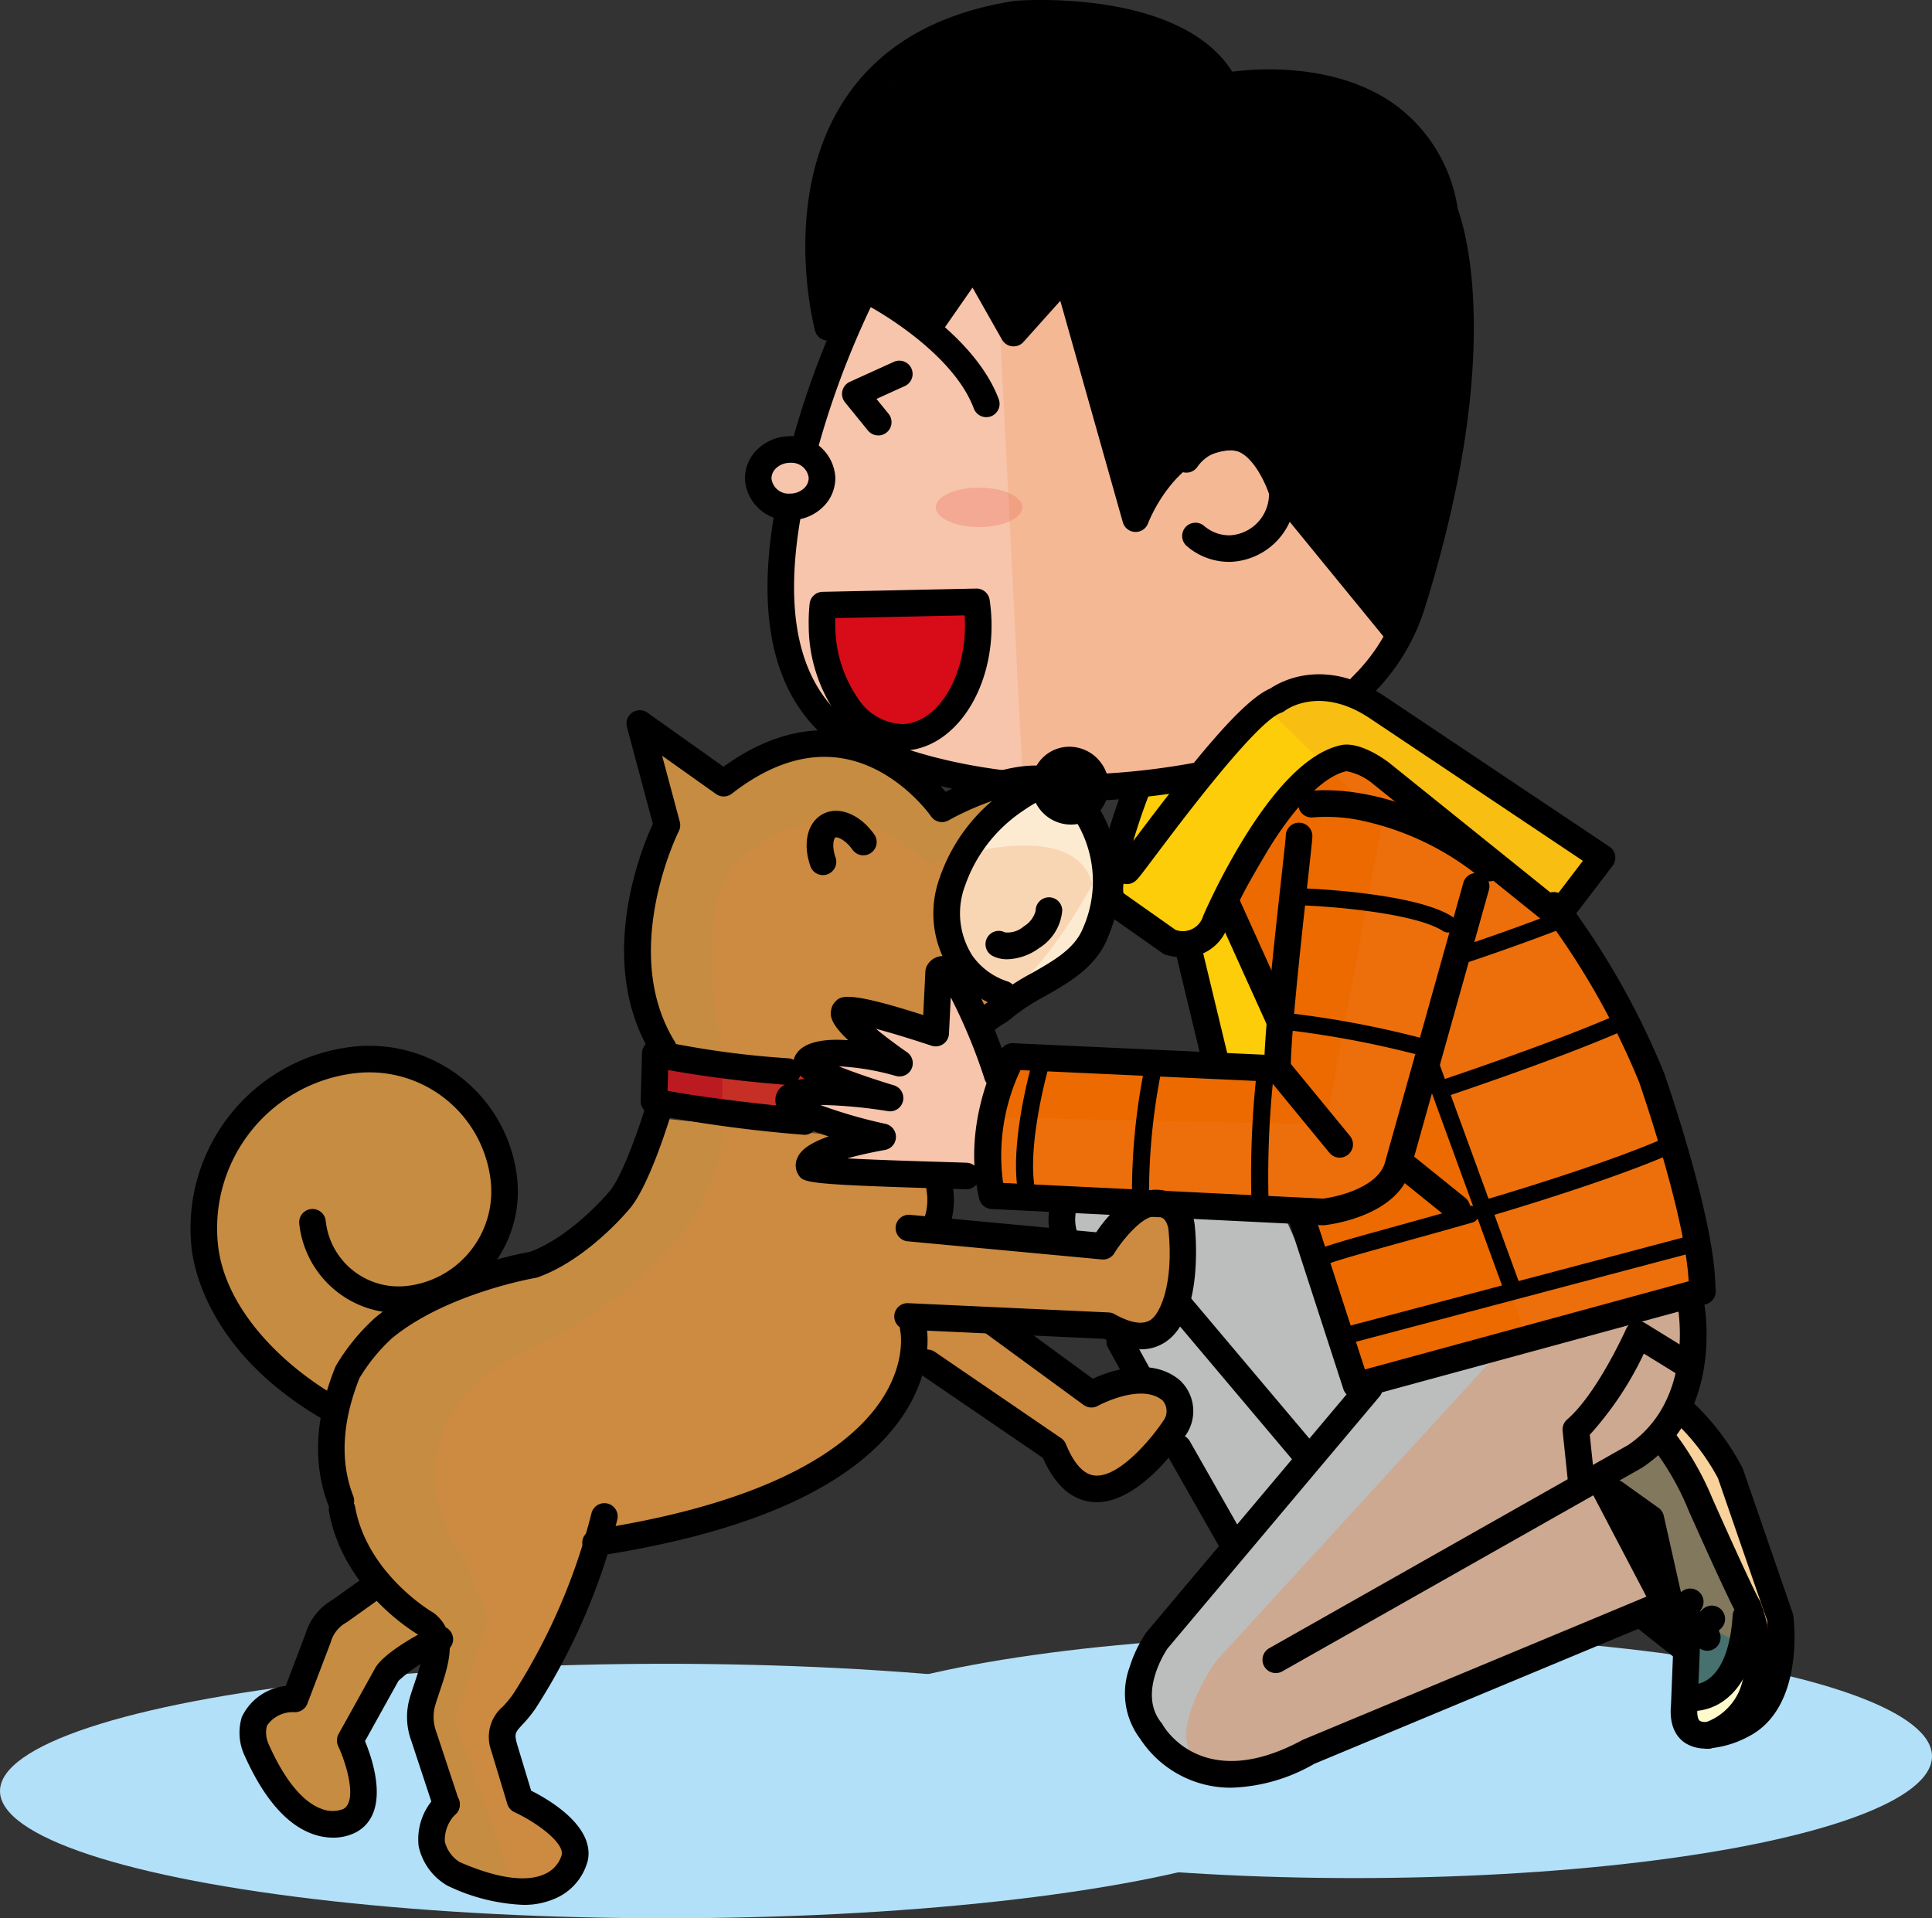 <svg id="グループ_2198" data-name="グループ 2198" xmlns="http://www.w3.org/2000/svg" width="170.006" height="168.806" viewBox="0 0 170.006 168.806">
  <rect x="0" y="0" width="170.006" height="168.806" fill="#333333" stroke="none"/>
  <ellipse id="楕円形_50" data-name="楕円形 50" cx="58.6" cy="11.197" rx="58.6" ry="11.197" transform="translate(0 146.412)" fill="#b2e0f8"/>
  <ellipse id="楕円形_51" data-name="楕円形 51" cx="50.81" cy="10.72" rx="50.81" ry="10.72" transform="translate(68.385 143.83)" fill="#b2e0f8"/>
  <g id="グループ_2197" data-name="グループ 2197" transform="translate(16.761)">
    <path id="パス_3290" data-name="パス 3290" d="M2836,1003s-4.5-11.543.2-18.587l-1.565-8.609,5.87,4.3s11.348-6.848,19.565,2.152l6.848-1.761s-7.826,6.848-5.087,15.261l4.891,2.739-8.609,7.63-18.587-.978Z" transform="translate(-2794.29 -911.398)" fill="#c68c42"/>
    <path id="パス_3291" data-name="パス 3291" d="M2876.53,852.878l-6.457,15.456s-5.087,1.174-4.108,3.913c0,0,0,1.565,1.956,1.761,0,0-4.3,18.2,7.435,21.131,0,0,19.174,5.283,28.369,1.957,0,0,7.435-8.413,12.718-7.044l1.369.391,3.718-5.674-9.978-11.739s.391-8.609-8.022-3.913l-5.479,3.913-5.478-19.565-4.891,5.087-3.131-5.674-4.5,4.7Z" transform="translate(-2815.449 -829.558)" fill="#f7c5ab"/>
    <path id="パス_3292" data-name="パス 3292" d="M2892.2,1046.268l-4.5-9-.979,5.478-6.456-1.369,1.761,3.913-5.479.2,3.522,2.739s-6.261.978-5.283.978,6.457,3.326,6.457,3.326l-5.283,2.152,14.87.391Z" transform="translate(-2821.337 -952.318)" fill="#f7c5ab"/>
    <path id="パス_3293" data-name="パス 3293" d="M2945.81,994.183l4.109,9.391-.587,3.913-23.282.391s-4.109,7.435-1.957,11.348l28.174.978,4.3,15.848,30.522-8.022s-4.109-24.456-12.718-33.456l-8.413-6.065-9.391-8.022-3.13.587Z" transform="translate(-2853.816 -914.516)" fill="#ed6a00"/>
    <path id="パス_3294" data-name="パス 3294" d="M2881.661,812.852c.391.479,3.326-4.891,3.326-4.891l3.717,5.478,3.717-5.478,3.913,6.456,4.109-5.478s7.826,21.522,7.63,20.935,5.674-7.239,8.609-6.065l13.5,16.826s5.674-12.131,5.674-19.761c0,0,5.087-30.13-20.935-28.174a24.121,24.121,0,0,0-22.108-5.283S2871.292,800.134,2881.661,812.852Z" transform="translate(-2824.102 -785.423)"/>
    <path id="パス_3295" data-name="パス 3295" d="M2976.493,1100.684l-8.609-.782.2,8.8-1.174,2.348-3.522,1.369s0,2.543.587,2.543,3.131,1.761,3.131,1.761l.391,2.935,4.7,9.587-7.435,10.174s-2.348,9.587,5.674,10.565c0,0,4.7-.782,6.456-1.956l32.282-13.3-4.891-10.369,4.891-3.717s3.326-4.5,3.326-5.087-.587-7.043-.587-7.043l-28.761,7.043Z" transform="translate(-2880.39 -994.018)" fill="#bcbdbd"/>
    <path id="パス_3296" data-name="パス 3296" d="M2966.746,996.771l-1.761-9.782s-7.421-4.205-6.457-5.478,2.544-8.609,2.544-8.609l4.7-.978,6.26-6.261,6.065-1.565,23.282,14.087-4.7,5.283-16.826-13.891-3.913,1.761-8.022,11.543,5.087,9.2-.391,4.5Z" transform="translate(-2877.1 -903.604)" fill="#fccd08"/>
    <path id="パス_3297" data-name="パス 3297" d="M2882.018,942.006c-.047-.585,13.7.2,13.7.2s.978,9.978-7.043,10.37C2888.67,952.571,2883,954.136,2882.018,942.006Z" transform="translate(-2826.22 -888.751)" fill="#d70c18"/>
    <path id="パス_3298" data-name="パス 3298" d="M2758.891,1067.152s-4.191,14.474-15.26,13.109c-3.571-.44-.783-.391-.783-.391s4.3-6.065.2-12.13c0,0-6.652-10.565-18.587-3.326,0,0-10.174,10.565-4.5,19.174,0,0,5.478,7.826,9.586,9.2,0,0,0,11.543,3.913,14.87l-4.109,2.739-2.543,7.239s-5.087,1.174-2.348,6.261c0,0,3.131,8.8,7.24,3.717l-.783-5.478,4.7-6.457,3.13-2.543-1.957,6.848,2.935,6.652-1.369,2.935s0,3.717,3.13,4.3c0,0,9.782,3.13,9-2.348s0-.782,0-.782l-.587-1.761-3.913-2.739-1.369-5.478s8.413-7.826,8.609-16.435c0,0,24.652-4.5,27.2-15.261l12.13,6.457s2.543,6.261,6.261,3.326c0,0,8.8-5.087,3.326-8.217h-2.152l-3.718,1.174-7.239-6.652,8.413.2s7.239,2.544,7.239-4.109c0,0,0-7.239-3.326-6.457l-3.717,3.326-14.087-1.174-.2-4.7-10.957-.391,4.7-2.935Z" transform="translate(-2717.18 -968.703)" fill="#c68c42"/>
    <path id="パス_3299" data-name="パス 3299" d="M2920.888,1009.12s-6.261-.489-5.38-8.266c0,0,3.106-7.221,7.63-9.1l4.842,2.494S2933.312,1003.886,2920.888,1009.12Z" transform="translate(-2848.46 -922.018)" fill="#fdebd1"/>
    <path id="パス_3300" data-name="パス 3300" d="M2852.5,1063.028l-14.674-1.467-.293,3.962,14.38,1.614Z" transform="translate(-2796.602 -968.491)" fill="#bc1a21"/>
    <path id="パス_3301" data-name="パス 3301" d="M3087.486,1166.061l3.326,3.13,2.935,14.674s5.479,0,5.282-6.261l-5.282-12.522-2.348-3.717-5.674,3.913Z" transform="translate(-2961.84 -1034.937)" fill="#47716f"/>
    <path id="パス_3302" data-name="パス 3302" d="M3105.627,1156.3l8.609,18.391.391-3.522-4.3-12.913-3.522-4.5Z" transform="translate(-2975.091 -1029.871)" fill="#fffacc"/>
    <path id="パス_3303" data-name="パス 3303" d="M3115.593,1214.048l-1.174,2.543-4.109,3.13.2,2.739,3.522-.391,1.565-3.522Z" transform="translate(-2978.209 -1070.012)" fill="#fffacc"/>
    <path id="パス_3304" data-name="パス 3304" d="M2946.8,1103.034h2.739l2.152-3.326-5.282-.391.391,2.935" transform="translate(-2869.089 -993.628)" fill="#bcbdbd"/>
    <ellipse id="楕円形_52" data-name="楕円形 52" cx="3.81" cy="1.733" rx="3.81" ry="1.733" transform="translate(65.586 42.912)" fill="#f19a86" opacity="0.65"/>
    <path id="パス_3305" data-name="パス 3305" d="M2928.119,862.657l2,39.507s13.207,3.228,19.663-3.815l2.641-3.815,6.163-.587,4.4-3.521-10.271-11.739s-1.174-9.1-8.218-5.283l-4.989,5.576-5.576-19.369-3.522,3.521-1.5-.941A.519.519,0,0,0,2928.119,862.657Z" transform="translate(-2856.912 -834.04)" fill="#ef8340" opacity="0.2" style="mix-blend-mode: multiply;isolation: isolate"/>
    <path id="パス_3306" data-name="パス 3306" d="M2950.572,966.152l9.978,9.685-4.989,26.707-28.76-.587-.587,6.75,28.761,1.761,5.283-2.641,4.7-11.445,8.217,24.946,15.848-4.4s-4.109-23.772-12.619-33.75l2.935-5.282-21.13-13.207-3.229-.587Z" transform="translate(-2855.643 -903.604)" fill="#ef8340" opacity="0.2" style="mix-blend-mode: multiply;isolation: isolate"/>
    <path id="パス_3307" data-name="パス 3307" d="M3005.375,1127.135l-25.532,27.88s-4.989,7.043-1.174,9.1c0,0,5.87,1.174,8.218-.587l31.109-14.087,9.978,4.989,1.174-4.109-3.522-12.033-4.7-4.989,1.174-6.75.881-4.4Z" transform="translate(-2889.609 -1008.827)" fill="#ef8340" opacity="0.35" style="mix-blend-mode: multiply;isolation: isolate"/>
    <path id="パス_3308" data-name="パス 3308" d="M2804.735,1019.31s-3.229-13.5,2.054-17.315c0,0,7.924-7.337,16.141.88,0,0,12.62-4.7,14.38,1.761,0,0-4.793,9.1-9.391,10.859l-4.109-3.815-.293,5.87-6.75-1.761.587,2.935-3.228,1.174s-2.935,2.641-2.054,3.228,6.457,4.4,6.457,4.4-6.457,1.467-5.283,1.761,9.685,1.467,9.685,1.467l-.293,4.109,15.554,2.054s6.163-5.87,6.75-2.348c0,0,.88,11.152-4.989,8.511h-12.913l9.685,6.163s9.1-2.935,8.8,1.761l-6.456,6.75s-4.4.587-5.283-3.522l-12.032-8.511s-2.348,14.967-27.88,16.141l-3.522,7.924-5.282,8.217,1.174,6.75s11.739,8.8,0,7.63l-4.989-14.087,2.935-9.1-2.054-4.989s-8.217-10.565,4.109-17.9c0,0,17.9-7.337,18.489-19.956Z" transform="translate(-2757.937 -926.828)" fill="#ef8340" opacity="0.2" style="mix-blend-mode: multiply;isolation: isolate"/>
    <g id="グループ_2196" data-name="グループ 2196">
      <path id="パス_3309" data-name="パス 3309" d="M2819.4,1150.438a1.17,1.17,0,0,1-.176-2.327c16.113-2.472,22.583-7.445,25.173-11.182,2.383-3.437,1.834-6.226,1.81-6.343a1.17,1.17,0,0,1,2.284-.508c.035.153.817,3.8-2.1,8.079-4.112,6.04-13.133,10.167-26.812,12.266A1.173,1.173,0,0,1,2819.4,1150.438Z" transform="translate(-2783.753 -1013.505)"/>
      <path id="パス_3310" data-name="パス 3310" d="M2921.619,1144.9c-.133,0-.265-.006-.4-.019-1.816-.174-3.274-1.479-4.336-3.88l-10.839-7.406a1.17,1.17,0,0,1,1.32-1.932l11.121,7.6a1.17,1.17,0,0,1,.422.521c.717,1.744,1.57,2.675,2.535,2.769,2.2.217,5.131-3.442,5.987-4.74l.023-.034a1.424,1.424,0,0,0-.027-1.821c-1.884-1.6-5.656.438-5.693.46a1.175,1.175,0,0,1-1.265-.075l-8.54-6.247a1.17,1.17,0,0,1,1.381-1.888l7.966,5.827c1.515-.69,5.165-1.986,7.667.141a3.707,3.707,0,0,1,.431,4.94C2928.921,1139.8,2925.42,1144.9,2921.619,1144.9Z" transform="translate(-2841.877 -1012.71)"/>
      <path id="パス_3311" data-name="パス 3311" d="M2727.148,1091.369a1.164,1.164,0,0,1-.592-.162c-9.685-5.7-11.165-12.935-11.387-15.018a16.08,16.08,0,0,1,14.263-17.671,13.08,13.08,0,0,1,14.394,11.619,10.711,10.711,0,0,1-9.5,11.773,8.795,8.795,0,0,1-9.676-7.811,1.17,1.17,0,0,1,2.327-.248,6.454,6.454,0,0,0,7.1,5.732,8.368,8.368,0,0,0,7.423-9.2,10.74,10.74,0,0,0-11.819-9.54,13.736,13.736,0,0,0-12.185,15.1c.607,5.682,5.692,10.57,10.247,13.25a1.17,1.17,0,0,1-.594,2.178Z" transform="translate(-2715.077 -966.416)"/>
      <g id="グループ_2190" data-name="グループ 2190" transform="translate(74 65.713)">
        <ellipse id="楕円形_53" data-name="楕円形 53" cx="2.207" cy="2.276" rx="2.207" ry="2.276" transform="matrix(0.816, -0.578, 0.578, 0.816, 0.284, 2.842)"/>
        <path id="パス_3312" data-name="パス 3312" d="M2939.949,986.562a3.463,3.463,0,0,1-2.829-1.474h0a3.459,3.459,0,0,1-.6-2.543,3.33,3.33,0,0,1,3.919-2.774,3.462,3.462,0,0,1,2.2,1.415,3.416,3.416,0,0,1-.766,4.763A3.3,3.3,0,0,1,2939.949,986.562Zm-.139-4.509a.988.988,0,0,0-.573.181,1,1,0,0,0-.409.671,1.132,1.132,0,0,0,.2.832h0a1.131,1.131,0,0,0,.717.466,1.007,1.007,0,0,0,.769-.162,1.075,1.075,0,0,0,.208-1.5,1.132,1.132,0,0,0-.717-.466A1.089,1.089,0,0,0,2939.81,982.053Z" transform="translate(-2936.475 -979.713)"/>
      </g>
      <path id="パス_3313" data-name="パス 3313" d="M2909.031,1096.249a1.171,1.171,0,0,1-1.079-1.622,4.931,4.931,0,0,0,.235-2.609c-.025-.307-.052-.631-.07-.981a1.17,1.17,0,0,1,2.337-.116c.016.322.041.62.064.9a7.08,7.08,0,0,1-.408,3.706A1.17,1.17,0,0,1,2909.031,1096.249Z" transform="translate(-2843.425 -987.298)"/>
      <path id="パス_3314" data-name="パス 3314" d="M2832.7,1001.04a1.168,1.168,0,0,1-1-.555c-5.061-8.19-.943-18.208.061-20.384l-2.281-8.529a1.17,1.17,0,0,1,1.808-1.256l6.689,4.754c3.586-2.588,7.191-3.619,10.729-3.063a15.065,15.065,0,0,1,8.819,5.275,26.9,26.9,0,0,1,4.247-1.71c4.917-1.46,7.113-.01,8.091,1.516a12.488,12.488,0,0,1,1.923,13.047c-1.023,2.568-3.4,3.925-5.506,5.122a18.166,18.166,0,0,0-2.885,1.881,5.428,5.428,0,0,1-.828.591,5.259,5.259,0,0,0-.861.63,1.17,1.17,0,1,1-1.538-1.763,7.541,7.541,0,0,1,1.186-.867,3.149,3.149,0,0,0,.508-.358,20.135,20.135,0,0,1,3.26-2.146c1.939-1.1,3.771-2.149,4.491-3.955a10.144,10.144,0,0,0-1.528-10.66,1.233,1.233,0,0,1-.157-.205c-1.607-2.664-8.023.18-10.144,1.386a1.171,1.171,0,0,1-1.546-.358c-.029-.042-3.048-4.364-7.914-5.118-3.095-.479-6.329.572-9.608,3.126a1.171,1.171,0,0,1-1.4.03l-4.739-3.367,1.554,5.809a1.167,1.167,0,0,1-.087.832c-.052.1-5.248,10.59-.356,18.509a1.17,1.17,0,0,1-.994,1.785Z" transform="translate(-2791.075 -907.6)"/>
      <path id="パス_3315" data-name="パス 3315" d="M2750.672,1108.225a1.169,1.169,0,0,1-1.091-.748c-1.4-3.626-1.2-7.724.592-12.181a1.156,1.156,0,0,1,.075-.152,18.144,18.144,0,0,1,3.447-4.215c5.021-4.138,12.572-5.6,13.606-5.787,3.666-1.341,6.9-5.206,6.936-5.245l.032-.037c1.059-1.173,2.57-5.355,3.274-7.716a1.17,1.17,0,0,1,2.243.668c-.2.675-2.011,6.631-3.763,8.6-.3.36-3.812,4.478-8.031,5.971a1.2,1.2,0,0,1-.2.051c-.077.013-7.818,1.353-12.613,5.3a15.705,15.705,0,0,0-2.873,3.52c-1.536,3.855-1.72,7.346-.547,10.378a1.17,1.17,0,0,1-1.091,1.592Z" transform="translate(-2737.435 -974.981)"/>
      <path id="パス_3316" data-name="パス 3316" d="M2761.822,1205.2a1.17,1.17,0,0,1-1.11-.8l-1.991-6.031a6.029,6.029,0,0,1-.107-3.783c.128-.429.276-.869.419-1.294.7-2.085,1.108-3.516.342-4.2-.868-.519-6.711-4.234-7.89-10.9a1.17,1.17,0,0,1,2.3-.408c1.052,5.946,6.785,9.294,6.843,9.328a1.137,1.137,0,0,1,.15.1c2.179,1.742,1.23,4.56.468,6.824-.143.425-.278.826-.394,1.215a3.707,3.707,0,0,0,.071,2.335c0,.011.008.021.011.032l2,6.046a1.171,1.171,0,0,1-1.111,1.537Z" transform="translate(-2739.304 -1045.222)"/>
      <path id="パス_3317" data-name="パス 3317" d="M2784.186,1214.208a16.835,16.835,0,0,1-6.563-1.662q-.058-.026-.114-.057a5.293,5.293,0,0,1-2.475-3.434,5.354,5.354,0,0,1,1.555-4.43,1.17,1.17,0,1,1,1.767,1.533,3.2,3.2,0,0,0-1.017,2.5,2.973,2.973,0,0,0,1.3,1.785c4.258,1.855,6.479,1.572,7.594,1.006a2.647,2.647,0,0,0,1.393-1.649c.2-1.095-2.284-2.883-4.159-3.746a1.172,1.172,0,0,1-.632-.724l-1.4-4.634-.011-.04a3.524,3.524,0,0,1,1.022-3.9,9.448,9.448,0,0,0,.93-1.139,53.922,53.922,0,0,0,6.86-15.848,1.17,1.17,0,0,1,2.281.524,55.441,55.441,0,0,1-7.2,16.637,11.567,11.567,0,0,1-1.143,1.408c-.654.713-.727.792-.489,1.7l1.247,4.121c1.607.809,5.547,3.12,5,6.086a4.992,4.992,0,0,1-2.554,3.25A6.725,6.725,0,0,1,2784.186,1214.208Z" transform="translate(-2754.955 -1046.584)"/>
      <path id="パス_3318" data-name="パス 3318" d="M2736.19,1220.612a5.264,5.264,0,0,1-1.614-.259c-2.358-.758-4.427-3.085-6.148-6.918a4.742,4.742,0,0,1-.264-3.438,4.828,4.828,0,0,1,3.859-2.733l1.748-4.594a5.161,5.161,0,0,1,2.372-2.985l2.95-2.107a1.17,1.17,0,0,1,1.36,1.9l-3,2.143a1.162,1.162,0,0,1-.109.069,2.832,2.832,0,0,0-1.343,1.683c-.009.029-.018.058-.029.087l-2.039,5.358a1.173,1.173,0,0,1-1.186.75,2.748,2.748,0,0,0-2.378,1.2,2.5,2.5,0,0,0,.159,1.631c.009.017.017.034.024.051,1.793,4,3.566,5.291,4.737,5.667a2.534,2.534,0,0,0,1.819-.035c1.267-.723.211-4.094-.464-5.522a1.171,1.171,0,0,1,.035-1.069l3.191-5.749c.728-1.41,4.454-3.467,5.4-3.715a1.17,1.17,0,1,1,.59,2.264,13.936,13.936,0,0,0-3.913,2.523l-.023.043-2.922,5.262c.7,1.68,2.259,6.286-.729,7.99A4.356,4.356,0,0,1,2736.19,1220.612Zm5.776-13.814-.005.011Z" transform="translate(-2723.645 -1058.901)"/>
      <path id="パス_3319" data-name="パス 3319" d="M2847.993,1065.263c-.034,0-.069,0-.1,0a119.947,119.947,0,0,1-13.443-1.82,1.171,1.171,0,0,1-.856-1.159l.116-4.209a1.17,1.17,0,0,1,1.483-1.095,79.635,79.635,0,0,0,11.418,1.561,1.17,1.17,0,0,1-.194,2.332,102.671,102.671,0,0,1-10.408-1.3l-.051,1.821c2.382.469,7.644,1.146,12.139,1.545a1.17,1.17,0,0,1-.1,2.335Z" transform="translate(-2793.978 -965.41)"/>
      <path id="パス_3320" data-name="パス 3320" d="M2926.344,1024.8a2.8,2.8,0,0,1-1.239-.267,1.17,1.17,0,1,1,1.031-2.1,2.163,2.163,0,0,0,1.658-.526,2.283,2.283,0,0,0,1.048-1.378,1.17,1.17,0,1,1,2.34-.022,4.329,4.329,0,0,1-2.036,3.31A4.992,4.992,0,0,1,2926.344,1024.8Z" transform="translate(-2854.47 -940.385)"/>
      <path id="パス_3321" data-name="パス 3321" d="M2916.851,1008.181a1.181,1.181,0,0,1-.38-.063,8.494,8.494,0,0,1-4.228-3.1,9.168,9.168,0,0,1-.969-8.289,15.406,15.406,0,0,1,5.864-7.679c.434-.307.885-.6,1.341-.86a1.17,1.17,0,1,1,1.17,2.026c-.394.228-.784.478-1.16.744a13.061,13.061,0,0,0-4.988,6.486,6.9,6.9,0,0,0,.652,6.22,6.081,6.081,0,0,0,3.078,2.238,1.17,1.17,0,0,1-.38,2.277Z" transform="translate(-2845.329 -919.54)"/>
      <path id="パス_3322" data-name="パス 3322" d="M3023.547,999.178a1.164,1.164,0,0,1-.729-.255,24.714,24.714,0,0,0-10.363-5.054,14.732,14.732,0,0,0-4.432-.323,1.17,1.17,0,0,1-.326-2.317c.319-.045,7.918-1.038,16.579,5.864a1.17,1.17,0,0,1-.729,2.085Z" transform="translate(-2909.225 -921.618)"/>
      <path id="パス_3323" data-name="パス 3323" d="M3009.957,1116.907a1.17,1.17,0,0,1-1.112-.809l-4.836-14.9a1.17,1.17,0,1,1,2.225-.722l4.836,14.9a1.17,1.17,0,0,1-1.113,1.531Z" transform="translate(-2907.398 -993.861)"/>
      <path id="パス_3324" data-name="パス 3324" d="M3084.722,1054.284h-.027a1.17,1.17,0,0,1-1.143-1.2c.122-5.344-4.128-17.685-4.369-18.379a66.739,66.739,0,0,0-8.441-14.858,1.17,1.17,0,0,1,1.864-1.415,69.1,69.1,0,0,1,8.752,15.41c.008.02.016.04.022.06.19.542,4.644,13.339,4.51,19.235A1.17,1.17,0,0,1,3084.722,1054.284Z" transform="translate(-2951.707 -939.472)"/>
      <g id="グループ_2191" data-name="グループ 2191" transform="translate(79.745 59.336)">
        <path id="パス_3325" data-name="パス 3325" d="M2961.227,985.539a4.94,4.94,0,0,1-1.488-.226,1.166,1.166,0,0,1-.316-.157l-4.982-3.508a1.145,1.145,0,0,1-.152-.128c-.656-.652-1.081-1.888.234-6.473.658-2.3,1.457-4.4,1.491-4.492a1.17,1.17,0,1,1,2.187.832c-.51,1.341-.962,2.692-1.322,3.918l.127-.169c5.426-7.223,9.545-12.253,11.941-13.257.847-.577,4.8-2.855,10.1.722l19.733,13.2a1.169,1.169,0,0,1,.28,1.682l-3.889,5.1a1.17,1.17,0,0,1-1.663.2l-15.569-12.532a5.144,5.144,0,0,0-2.3-1.09c-4.121.915-8.89,10.037-10.409,13.538A4.018,4.018,0,0,1,2961.227,985.539Zm-.623-2.412a1.863,1.863,0,0,0,2.42-1.211c.011-.034.024-.068.038-.1a58.558,58.558,0,0,1,3.59-6.813c2.97-4.8,5.823-7.537,8.481-8.128,1.578-.35,3.632,1.069,4.223,1.513l.031.024L2994.04,980.2l2.405-3.151-18.7-12.509c-4.474-3.02-7.485-.73-7.515-.706a1.159,1.159,0,0,1-.339.185c-2.178.756-8.829,9.61-11.014,12.519-1.56,2.076-1.668,2.21-1.94,2.38a1.166,1.166,0,0,1-.915.142,3.09,3.09,0,0,0-.01.828ZM2956.04,980Z" transform="translate(-2953.664 -960.633)"/>
        <path id="パス_3326" data-name="パス 3326" d="M2990.434,1030.649a1.17,1.17,0,0,1-1.066-.689l-4.626-10.239a1.17,1.17,0,0,1,2.132-.964L2991.5,1029a1.171,1.171,0,0,1-1.066,1.652Z" transform="translate(-2974.285 -998.872)"/>
        <path id="パス_3327" data-name="パス 3327" d="M2978.106,1042.706a1.17,1.17,0,0,1-1.136-.9l-2.3-9.548a1.17,1.17,0,1,1,2.274-.549l2.3,9.549a1.172,1.172,0,0,1-1.138,1.444Z" transform="translate(-2967.626 -1007.359)"/>
      </g>
      <path id="パス_3328" data-name="パス 3328" d="M3046.949,1081.551a.753.753,0,0,1-.707-.495l-7.365-20.193a.752.752,0,0,1,1.413-.515l7.365,20.192a.753.753,0,0,1-.707,1.01Z" transform="translate(-2930.621 -967.355)"/>
      <path id="パス_3329" data-name="パス 3329" d="M3043.886,1057.334a.752.752,0,0,1-.238-1.466c.1-.033,9.834-3.285,15.358-5.726a.752.752,0,0,1,.607,1.375c-5.588,2.47-15.391,5.744-15.49,5.777A.759.759,0,0,1,3043.886,1057.334Z" transform="translate(-2933.485 -960.847)"/>
      <path id="パス_3330" data-name="パス 3330" d="M3054.836,1089.531a.752.752,0,0,1-.21-1.474c.1-.03,10.343-3.021,15.853-5.455a.752.752,0,1,1,.608,1.375c-5.6,2.475-15.937,5.494-16.041,5.524A.751.751,0,0,1,3054.836,1089.531Z" transform="translate(-2940.775 -982.456)"/>
      <path id="パス_3331" data-name="パス 3331" d="M3047.99,1027.812a.752.752,0,0,1-.234-1.467c.042-.013,4.229-1.388,8.62-3.087a.752.752,0,1,1,.542,1.4c-4.429,1.714-8.652,3.1-8.695,3.114A.741.741,0,0,1,3047.99,1027.812Z" transform="translate(-2936.217 -942.956)"/>
      <path id="パス_3332" data-name="パス 3332" d="M3011.312,1105.951a.754.754,0,0,1-.185-.023.8.8,0,0,1-.626-.762c-.008-.714.62-.9,2.483-1.461,1.232-.369,2.963-.848,4.968-1.4,1.888-.523,4.029-1.116,6.223-1.747a.752.752,0,0,1,.416,1.445c-2.2.633-4.345,1.227-6.237,1.751-2.743.76-5.571,1.543-6.424,1.876A.754.754,0,0,1,3011.312,1105.951Zm.184-1.481h0Z" transform="translate(-2911.759 -994.433)"/>
      <path id="パス_3333" data-name="パス 3333" d="M3020.958,1130.12a1.17,1.17,0,0,1-.307-2.3l30-8.17a1.17,1.17,0,1,1,.615,2.257l-30,8.17A1.171,1.171,0,0,1,3020.958,1130.12Z" transform="translate(-2917.943 -1007.138)"/>
      <path id="パス_3334" data-name="パス 3334" d="M3019.444,1117.421a.752.752,0,0,1-.192-1.479l30.586-8.1a.752.752,0,0,1,.385,1.454l-30.586,8.1A.741.741,0,0,1,3019.444,1117.421Z" transform="translate(-2917.213 -999.284)"/>
      <path id="パス_3335" data-name="パス 3335" d="M3036.81,1092.5a1.163,1.163,0,0,1-.733-.259l-4.706-3.791a1.17,1.17,0,0,1,1.467-1.822l4.706,3.791a1.17,1.17,0,0,1-.735,2.081Z" transform="translate(-2925.363 -985.009)"/>
      <path id="パス_3336" data-name="パス 3336" d="M2970.507,1181.377a9.508,9.508,0,0,1-8.031-4.311,6.633,6.633,0,0,1-.929-6.272,11.477,11.477,0,0,1,1.459-3.054c.018-.025.037-.049.057-.073l18.691-22.22a1.17,1.17,0,0,1,1.791,1.506l-18.656,22.177c-.247.368-2.588,4-.544,6.528a1.188,1.188,0,0,1,.117.175c.137.244,3.54,6.073,12.273,1.361.034-.018.07-.035.106-.05l30.19-12.58-5.027-9.587a1.17,1.17,0,0,1,2.072-1.086l5.621,10.718a1.17,1.17,0,0,1-.586,1.623l-31.316,13.049A15.481,15.481,0,0,1,2970.507,1181.377Z" transform="translate(-2878.915 -1024.062)"/>
      <path id="パス_3337" data-name="パス 3337" d="M2998.473,1155.928a1.17,1.17,0,0,1-.577-2.188l31.591-17.884c6.026-4.094,4.327-12.4,4.31-12.484a1.17,1.17,0,0,1,2.287-.49c.087.405,2.042,9.98-5.327,14.94-.025.017-.051.033-.077.048l-31.632,17.907A1.165,1.165,0,0,1,2998.473,1155.928Zm31.631-19.077h0Z" transform="translate(-2902.972 -1008.7)"/>
      <path id="パス_3338" data-name="パス 3338" d="M3077.99,1146.624a1.17,1.17,0,0,1-1.162-1.047l-.523-4.967a1.17,1.17,0,0,1,.4-1.008c2.642-2.281,5.16-7.9,5.185-7.955a1.17,1.17,0,0,1,1.684-.52l4.444,2.745a1.17,1.17,0,1,1-1.229,1.99l-3.333-2.059a29.125,29.125,0,0,1-4.761,7.145l.462,4.384a1.169,1.169,0,0,1-1.041,1.286A1.207,1.207,0,0,1,3077.99,1146.624Z" transform="translate(-2955.565 -1014.689)"/>
      <path id="パス_3339" data-name="パス 3339" d="M2942.493,1102.166a1.171,1.171,0,0,1-1.113-.808,5.669,5.669,0,0,1-.12-3.938,1.17,1.17,0,0,1,2.156.908,3.708,3.708,0,0,0,.189,2.307,1.17,1.17,0,0,1-1.113,1.532Z" transform="translate(-2865.463 -991.888)"/>
      <path id="パス_3340" data-name="パス 3340" d="M2958.955,1137.955a1.17,1.17,0,0,1-1.026-.606l-1.565-2.844a1.17,1.17,0,0,1,2.05-1.128l1.565,2.844a1.171,1.171,0,0,1-1.024,1.734Z" transform="translate(-2875.62 -1015.9)"/>
      <path id="パス_3341" data-name="パス 3341" d="M2977.691,1171.719a1.169,1.169,0,0,1-1.018-.591l-4.881-8.576a1.17,1.17,0,0,1,2.034-1.157l4.88,8.576a1.17,1.17,0,0,1-1.016,1.749Z" transform="translate(-2885.886 -1034.563)"/>
      <path id="パス_3342" data-name="パス 3342" d="M2984.053,1138.522a1.169,1.169,0,0,1-.9-.415l-11.363-13.473a1.17,1.17,0,0,1,1.789-1.508l11.363,13.473a1.17,1.17,0,0,1-.894,1.924Z" transform="translate(-2885.807 -1009.202)"/>
      <path id="パス_3343" data-name="パス 3343" d="M3100.77,1182.229a3.276,3.276,0,0,1-1.861-.509c-.66-.446-1.405-1.385-1.221-3.331l.171-4.274-3.324-2.637a1.17,1.17,0,1,1,1.454-1.833l3.791,3.006a1.17,1.17,0,0,1,.442.963l-.2,4.9q0,.035,0,.07c-.062.613.015,1.071.2,1.2.467.315,2.037-.083,3.129-.65,3.335-1.644,2.88-7.327,2.792-8.179l-4.323-12.519a19.4,19.4,0,0,0-3.768-4.934,1.17,1.17,0,1,1,1.617-1.691,21.808,21.808,0,0,1,4.322,5.75c.01.024.019.048.028.072l4.378,12.679a1.182,1.182,0,0,1,.054.227c.044.333,1.033,8.181-4.041,10.681A8.77,8.77,0,0,1,3100.77,1182.229Z" transform="translate(-2967.41 -1028.358)"/>
      <path id="パス_3344" data-name="パス 3344" d="M3092.406,1184.22a1.17,1.17,0,0,1-1.14-.915l-1.471-6.557-2.839-2.028a1.17,1.17,0,0,1,1.36-1.9l3.2,2.288a1.166,1.166,0,0,1,.461.7l1.569,6.993a1.17,1.17,0,0,1-.886,1.4A1.188,1.188,0,0,1,3092.406,1184.22Z" transform="translate(-2962.334 -1042.417)"/>
      <path id="パス_3345" data-name="パス 3345" d="M3104.462,1187.068a1.17,1.17,0,0,1-.406-2.267,5.129,5.129,0,0,0,3.123-2.76c1.221-2.758-.037-6.382-.244-6.938-.8-1.395-3.9-8.373-4.261-9.187-.014-.031-.026-.063-.037-.1a23.769,23.769,0,0,0-3.025-5.223,1.17,1.17,0,0,1,1.857-1.422,25.871,25.871,0,0,1,3.364,5.837c1.379,3.109,3.708,8.252,4.15,8.959a1.12,1.12,0,0,1,.092.18c.081.2,1.964,4.931.248,8.825a7.45,7.45,0,0,1-4.454,4.019A1.17,1.17,0,0,1,3104.462,1187.068Z" transform="translate(-2970.925 -1033.175)"/>
      <path id="パス_3346" data-name="パス 3346" d="M3104.787,1205.649a1.166,1.166,0,0,1-.834-.35l-3.66-3.725a1.17,1.17,0,1,1,1.669-1.64l3.66,3.725a1.17,1.17,0,0,1-.834,1.99Z" transform="translate(-2971.316 -1060.382)"/>
      <path id="パス_3347" data-name="パス 3347" d="M3106.016,1210.468a1.17,1.17,0,0,1-.8-2.02l2.418-2.287a1.17,1.17,0,1,1,1.608,1.7l-2.418,2.288A1.166,1.166,0,0,1,3106.016,1210.468Z" transform="translate(-2974.571 -1064.548)"/>
      <path id="パス_3348" data-name="パス 3348" d="M3100.345,1205.97a1.17,1.17,0,0,1-.8-2.02l2.418-2.287a1.17,1.17,0,1,1,1.608,1.7l-2.418,2.287A1.166,1.166,0,0,1,3100.345,1205.97Z" transform="translate(-2970.795 -1061.553)"/>
      <path id="パス_3349" data-name="パス 3349" d="M3107.486,1214.736a3.164,3.164,0,0,1-.482-.032,1.17,1.17,0,0,1,.351-2.313,2.448,2.448,0,0,0,1.737-.61c1.108-.917,1.786-2.8,1.962-5.433a1.17,1.17,0,1,1,2.334.155c-.226,3.4-1.2,5.8-2.881,7.143A4.853,4.853,0,0,1,3107.486,1214.736Z" transform="translate(-2975.351 -1064.158)"/>
      <g id="グループ_2193" data-name="グループ 2193" transform="translate(51.473 84.132)">
        <g id="グループ_2192" data-name="グループ 2192">
          <path id="パス_3350" data-name="パス 3350" d="M2885.853,1055.345h-.051c-.44-.019-1.264-.044-2.3-.076-11.835-.358-11.976-.509-12.416-1.226a1.551,1.551,0,0,1-.1-1.406c.231-.57.8-1.252,2.773-1.947-4.837-1.549-4.725-2.8-4.67-3.408,0-.017,0-.035.006-.052a1.455,1.455,0,0,1,.607-.964,3.487,3.487,0,0,1,1.957-.616c-.8-.529-.887-.883-.949-1.137a1.34,1.34,0,0,1,.259-1.157c.393-.561,1.485-1.355,4.516-1.127-1.458-1.373-1.639-2.121-1.5-2.67a1.253,1.253,0,0,1,.286-.636c.5-.594.94-1.111,7.814,1.088l.189-3.845a1.171,1.171,0,0,1,.1-.417,1.584,1.584,0,0,1,1.5-.926c1.142.048,2.629.872,5.837,10.107a1.17,1.17,0,0,1-2.21.768,48.465,48.465,0,0,0-2.993-7.242l-.158,3.2a1.169,1.169,0,0,1-1.536,1.053c-2.243-.743-3.812-1.2-4.9-1.49.817.671,1.821,1.425,2.746,2.064a1.17,1.17,0,0,1-.964,2.094,21.962,21.962,0,0,0-5.042-.853c1.345.539,3.194,1.173,4.851,1.671a1.17,1.17,0,0,1-.511,2.277,41.831,41.831,0,0,0-5.994-.552,43.594,43.594,0,0,0,5.769,1.668,1.17,1.17,0,0,1-.045,2.293c-1.426.257-2.5.512-3.311.743,2.586.14,6.219.25,8.167.308,1.048.032,1.883.057,2.329.076a1.17,1.17,0,0,1-.049,2.339Zm-9.668-16.134h0Zm0,0h0Z" transform="translate(-2869.079 -1034.82)"/>
        </g>
      </g>
      <g id="グループ_2194" data-name="グループ 2194" transform="translate(48.792)">
        <path id="パス_3351" data-name="パス 3351" d="M2925.856,844.7a1.17,1.17,0,0,1-.821-2,16.074,16.074,0,0,0,4.143-6.671c7.176-22.859,3.044-33.589,3-33.683a1.062,1.062,0,0,1-.121-.348,11.627,11.627,0,0,0-4.75-7.887c-5.326-3.682-13.128-2.28-13.207-2.266a1.171,1.171,0,0,1-1.258-.62c-1.739-3.422-6.243-4.8-9.715-5.351a36.426,36.426,0,0,0-7.489-.36c-6.132.966-10.608,3.545-13.3,7.666-3.442,5.262-3.251,11.913-2.779,15.618l2.723-4.2a1.17,1.17,0,0,1,2.046.151,29.858,29.858,0,0,0,3.253,5.43l3.214-4.622a1.17,1.17,0,0,1,1.978.091l2.709,4.782,3.574-3.989a1.17,1.17,0,0,1,2,.463l5.275,18.7a10.851,10.851,0,0,1,7.4-5.173,1.17,1.17,0,1,1,.322,2.317c-4.774.663-6.933,6.35-6.954,6.407a1.17,1.17,0,0,1-2.224-.087l-5.5-19.486-3.241,3.617a1.17,1.17,0,0,1-1.889-.2l-2.595-4.581-2.97,4.271a1.171,1.171,0,0,1-1.733.211,20.762,20.762,0,0,1-3.816-5.32l-3.222,4.971a1.17,1.17,0,0,1-2.112-.336c-.126-.476-3.022-11.739,2.572-20.306,3.08-4.717,8.113-7.651,14.958-8.718.029,0,.058-.008.087-.01.608-.049,14.474-1.055,19.091,6.235,2.335-.3,9.028-.754,14.122,2.759a13.86,13.86,0,0,1,5.721,9.335c.7,1.886,4.045,12.983-2.935,35.216a18.391,18.391,0,0,1-4.733,7.636A1.166,1.166,0,0,1,2925.856,844.7Z" transform="translate(-2871.626 -783.109)"/>
        <path id="パス_3352" data-name="パス 3352" d="M2893.95,941.349c-12.763,0-20.274-4.41-20.349-4.456l-.031-.02c-5.731-3.79-7.731-10.856-5.946-21a1.17,1.17,0,0,1,2.3.405c-1.608,9.134.046,15.4,4.916,18.635,1.866,1.143,9.512,4.309,20.238,4.086a63.606,63.606,0,0,0,9.68-1.065,1.17,1.17,0,0,1,.489,2.288,64.866,64.866,0,0,1-10.113,1.116C2894.739,941.345,2894.341,941.349,2893.95,941.349Z" transform="translate(-2865.009 -870.852)"/>
        <path id="パス_3353" data-name="パス 3353" d="M2874.348,868.514a1.171,1.171,0,0,1-1.13-1.476,77.03,77.03,0,0,1,6.331-15.988,1.17,1.17,0,0,1,2.041,1.144,76.216,76.216,0,0,0-6.113,15.456A1.17,1.17,0,0,1,2874.348,868.514Z" transform="translate(-2869.126 -827.943)"/>
        <path id="パス_3354" data-name="パス 3354" d="M2978.705,906.818a5.728,5.728,0,0,1-3.741-1.4,1.17,1.17,0,0,1,1.528-1.772,3.406,3.406,0,0,0,2.283.834,3.637,3.637,0,0,0,3.432-3.815,3.835,3.835,0,0,0-1.1-2.642,3.371,3.371,0,0,0-5.208.452,1.17,1.17,0,0,1-1.905-1.359,5.743,5.743,0,0,1,4.576-2.455,5.658,5.658,0,0,1,4.2,1.712,6.165,6.165,0,0,1,1.785,4.243,5.976,5.976,0,0,1-5.721,6.2Z" transform="translate(-2936.099 -857.373)"/>
        <path id="パス_3355" data-name="パス 3355" d="M2990.177,901.774a1.17,1.17,0,0,1-1.119-.829c-.338-1.1-1.721-4.182-3.541-3.988-.068.007-.134.016-.2.025a1.17,1.17,0,1,1-.323-2.317c.089-.012.18-.024.271-.033,4.133-.453,5.956,5.385,6.031,5.633a1.171,1.171,0,0,1-1.12,1.51Z" transform="translate(-2942.899 -857.339)"/>
        <path id="パス_3356" data-name="パス 3356" d="M3010.213,923.669a1.167,1.167,0,0,1-.906-.43l-10.035-12.277a1.17,1.17,0,1,1,1.812-1.481l10.035,12.277a1.17,1.17,0,0,1-.905,1.91Z" transform="translate(-2952.9 -866.957)"/>
        <path id="パス_3357" data-name="パス 3357" d="M2865.02,905.349a3.84,3.84,0,0,1-3.961-3.611,3.547,3.547,0,0,1,1.152-2.681,4.123,4.123,0,0,1,2.744-1.1,3.853,3.853,0,0,1,4.054,3.61h0a3.544,3.544,0,0,1-1.152,2.681,4.122,4.122,0,0,1-2.744,1.1Zm.027-5.052H2865a1.785,1.785,0,0,0-1.192.465,1.235,1.235,0,0,0-.415.925,1.51,1.51,0,0,0,1.623,1.321h.042a1.786,1.786,0,0,0,1.192-.465,1.234,1.234,0,0,0,.415-.925h0A1.51,1.51,0,0,0,2865.047,900.3Z" transform="translate(-2861.058 -859.571)"/>
        <path id="パス_3358" data-name="パス 3358" d="M2885.982,952.329a7.163,7.163,0,0,1-5.766-3.307,13.711,13.711,0,0,1-2.384-7.675,15.582,15.582,0,0,1,.081-1.948,1.169,1.169,0,0,1,1.139-1.049l13.521-.288h.025a1.17,1.17,0,0,1,1.157,1,15.715,15.715,0,0,1,.164,1.944c.131,6.15-3.37,11.229-7.805,11.324Zm-5.81-11.664q-.008.318,0,.631a11.364,11.364,0,0,0,1.944,6.358,4.877,4.877,0,0,0,3.949,2.335c3.092-.066,5.618-4.158,5.516-8.936,0-.208-.014-.419-.029-.63Z" transform="translate(-2872.223 -886.27)"/>
        <path id="パス_3359" data-name="パス 3359" d="M2902.855,869.124a1.17,1.17,0,0,1-1.1-.76c-1.9-5.08-9.127-8.954-9.2-8.992a1.17,1.17,0,0,1,1.093-2.068c.329.174,8.084,4.323,10.3,10.241a1.171,1.171,0,0,1-1.1,1.58Z" transform="translate(-2881.616 -832.414)"/>
        <path id="パス_3360" data-name="パス 3360" d="M2889.8,884.617a1.168,1.168,0,0,1-.909-.432l-2.017-2.483a1.17,1.17,0,0,1,.424-1.8l3.892-1.767a1.17,1.17,0,0,1,.968,2.13l-2.512,1.141,1.062,1.307a1.17,1.17,0,0,1-.907,1.908Z" transform="translate(-2878.073 -846.301)"/>
      </g>
      <path id="パス_3361" data-name="パス 3361" d="M2922.094,1110.375a6.925,6.925,0,0,1-3.187-.922l-17.35-.8a1.17,1.17,0,1,1,.108-2.337l17.618.815a1.173,1.173,0,0,1,.516.147c1.418.793,2.486.962,3.176.506.872-.577,2.06-3.271,1.556-8.054-.218-.974-.687-1.058-1.189-1.061h0c-1.065,0-2.753,1.936-3.56,3.246a1.165,1.165,0,0,1-1.106.552l-17.111-1.6a1.17,1.17,0,0,1,.219-2.329l16.4,1.538c2.414-3.566,4.713-3.75,5.171-3.742a3.374,3.374,0,0,1,3.479,2.977c.007.037.013.074.018.111.089.822.779,8.09-2.583,10.317A3.855,3.855,0,0,1,2922.094,1110.375Z" transform="translate(-2838.486 -991.637)"/>
      <path id="パス_3362" data-name="パス 3362" d="M2878.735,1002.238a1.17,1.17,0,0,1-1.106-.789c-.7-2.023-.256-3.866,1.1-4.586,1.386-.738,3.251,0,4.532,1.808a1.17,1.17,0,0,1-1.907,1.355c-.688-.968-1.4-1.168-1.526-1.1s-.344.715.016,1.76a1.17,1.17,0,0,1-1.106,1.551Z" transform="translate(-2823.081 -925.229)"/>
      <g id="グループ_2195" data-name="グループ 2195" transform="translate(68.962 72.396)">
        <path id="パス_3363" data-name="パス 3363" d="M2952.135,1035.133h-.057l-29.149-1.428a1.17,1.17,0,0,1-1.08-.894c-1.637-6.8,1.76-12.854,1.906-13.109a1.176,1.176,0,0,1,1.069-.588l22.129,1.016c.173-3.751.984-11.078,1.49-15.661.191-1.726.372-3.357.38-3.6a1.162,1.162,0,0,1,1.17-1.161,1.178,1.178,0,0,1,1.17,1.179c0,.245-.08.993-.394,3.837-.528,4.771-1.509,13.65-1.509,16.627a1.169,1.169,0,0,1-1.223,1.168l-22.561-1.036a17.591,17.591,0,0,0-1.527,9.927l28.148,1.379c1.4-.172,4.864-1.04,5.455-3.183l6.9-24.633a1.17,1.17,0,0,1,2.253.631l-6.9,24.628c-1.149,4.166-7.285,4.865-7.546,4.893A1.165,1.165,0,0,1,2952.135,1035.133Z" transform="translate(-2921.404 -999.709)"/>
        <path id="パス_3364" data-name="パス 3364" d="M2933.409,1073.833a.753.753,0,0,1-.732-.585c-.984-4.3,1.111-11.609,1.2-11.918a.752.752,0,1,1,1.445.419c-.021.072-2.076,7.24-1.179,11.164a.754.754,0,0,1-.734.92Z" transform="translate(-2928.734 -1040.373)"/>
        <path id="パス_3365" data-name="パス 3365" d="M3019.477,1020.888a.746.746,0,0,1-.411-.123c-2.394-1.565-9.639-2.161-12.228-2.258a.752.752,0,1,1,.056-1.5c.4.015,9.764.389,13,2.5a.752.752,0,0,1-.412,1.381Z" transform="translate(-2977.801 -1011.223)"/>
        <path id="パス_3366" data-name="パス 3366" d="M3013.406,1053.4a.757.757,0,0,1-.213-.031,86.5,86.5,0,0,0-11.346-2.111.744.744,0,0,1-.743-.752.76.76,0,0,1,.761-.752,85.049,85.049,0,0,1,11.753,2.172.752.752,0,0,1-.212,1.474Z" transform="translate(-2974.465 -1033.026)"/>
        <path id="パス_3367" data-name="パス 3367" d="M3004.388,1069.965a1.166,1.166,0,0,1-.9-.427l-5.473-6.663a1.17,1.17,0,1,1,1.807-1.485l5.473,6.662a1.17,1.17,0,0,1-.9,1.913Z" transform="translate(-2972.229 -1040.489)"/>
        <path id="パス_3368" data-name="パス 3368" d="M2995.021,1075.73a.752.752,0,0,1-.75-.713,83.14,83.14,0,0,1,.479-11.068.752.752,0,1,1,1.5.166,83.175,83.175,0,0,0-.472,10.824.752.752,0,0,1-.711.791Z" transform="translate(-2969.883 -1042.033)"/>
        <path id="パス_3369" data-name="パス 3369" d="M2963.632,1074.84a.752.752,0,0,1-.75-.713,55.533,55.533,0,0,1,1.12-11.313.752.752,0,0,1,1.474.3,55.116,55.116,0,0,0-1.092,10.934.752.752,0,0,1-.712.791Z" transform="translate(-2948.998 -1041.322)"/>
      </g>
    </g>
  </g>
</svg>

